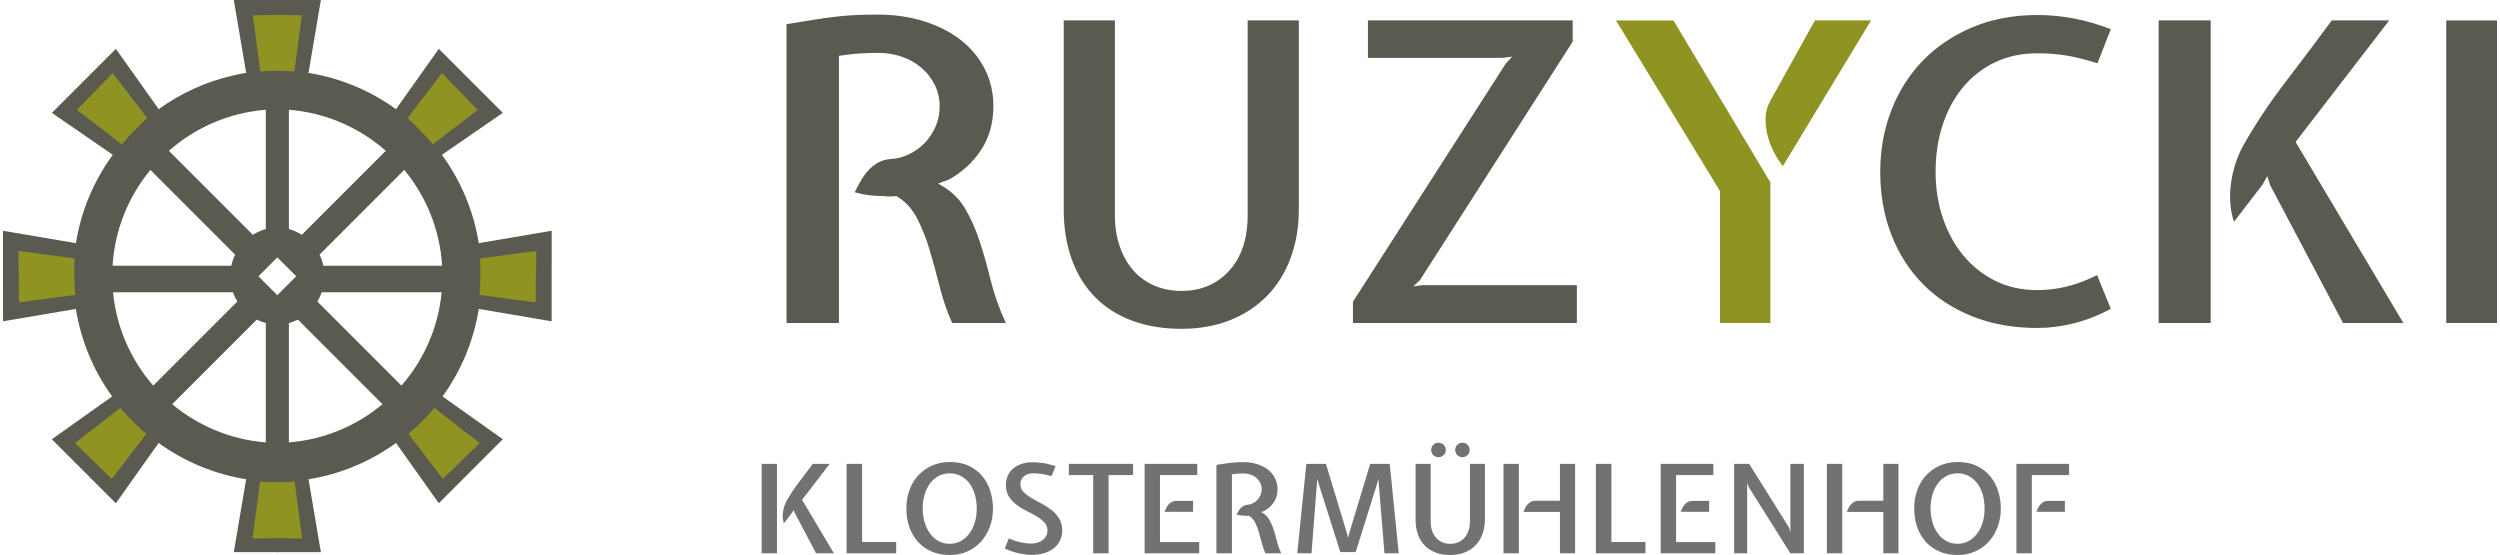 <?xml version="1.0" encoding="UTF-8"?>
<!DOCTYPE svg PUBLIC "-//W3C//DTD SVG 1.1//EN" "http://www.w3.org/Graphics/SVG/1.1/DTD/svg11.dtd">
<!-- Creator: CorelDRAW -->
<svg xmlns="http://www.w3.org/2000/svg" xml:space="preserve" width="500px" height="111px" style="shape-rendering:geometricPrecision; text-rendering:geometricPrecision; image-rendering:optimizeQuality; fill-rule:evenodd; clip-rule:evenodd"
viewBox="0 0 367.32 81.741"
 xmlns:xlink="http://www.w3.org/1999/xlink">
 <defs>
  <style type="text/css">
   <![CDATA[
    .fil0 {fill:#5B5A50;fill-rule:nonzero}
    .fil2 {fill:#727271;fill-rule:nonzero}
    .fil1 {fill:#8F9322;fill-rule:nonzero}
   ]]>
  </style>
 </defs>
 <g id="Ebene_x0020_1">
  <g id="Ebene_x0020_1_0">
   <g id="_740717216">
    <path id="_740739368" class="fil0" d="M145.862 15.634c0,2.452 -0.593,4.587 -1.778,6.405 -1.185,1.819 -2.758,3.279 -4.72,4.383l-1.655 0.613c1.716,0.899 3.014,2.074 3.892,3.524 0.878,1.451 1.614,3.075 2.206,4.874 0.593,1.798 1.145,3.739 1.656,5.823 0.51,2.084 1.257,4.188 2.237,6.313l-7.907 0c-0.736,-1.635 -1.338,-3.381 -1.809,-5.241 -0.47,-1.859 -0.96,-3.657 -1.471,-5.393 -0.511,-1.737 -1.134,-3.321 -1.869,-4.751 -0.736,-1.43 -1.758,-2.533 -3.065,-3.31 -0.613,0.082 -1.267,0.082 -1.961,0 -0.654,0 -1.328,-0.041 -2.023,-0.122 -0.694,-0.082 -1.409,-0.225 -2.145,-0.429 0.245,-0.531 0.531,-1.083 0.858,-1.655 0.327,-0.572 0.705,-1.093 1.134,-1.563 0.429,-0.47 0.92,-0.858 1.471,-1.164 0.552,-0.307 1.175,-0.481 1.869,-0.521 0.899,-0.041 1.788,-0.276 2.666,-0.705 0.879,-0.43 1.645,-0.981 2.299,-1.656 0.654,-0.674 1.185,-1.471 1.593,-2.39 0.409,-0.92 0.613,-1.931 0.613,-3.035 0,-1.103 -0.235,-2.135 -0.705,-3.095 -0.47,-0.961 -1.114,-1.798 -1.931,-2.513 -0.817,-0.715 -1.777,-1.267 -2.881,-1.655 -1.103,-0.388 -2.288,-0.582 -3.555,-0.582 -0.571,0 -1.072,0.01 -1.502,0.031 -0.429,0.02 -0.858,0.041 -1.287,0.061 -0.429,0.02 -0.879,0.061 -1.348,0.123 -0.47,0.061 -1.012,0.132 -1.624,0.214l0 39.351 -7.723 0 0 -44.009c1.472,-0.246 2.789,-0.46 3.954,-0.644 1.165,-0.183 2.268,-0.337 3.31,-0.459 1.043,-0.123 2.064,-0.205 3.065,-0.246 1.001,-0.041 2.053,-0.061 3.157,-0.061 2.411,0 4.658,0.327 6.743,0.981 2.084,0.654 3.882,1.563 5.394,2.727 1.511,1.165 2.697,2.585 3.555,4.261 0.858,1.675 1.287,3.514 1.287,5.516l0 0z"/>
    <path id="_7407393681" class="fil0" d="M173.568 48.428c-2.697,0 -5.118,-0.399 -7.263,-1.196 -2.145,-0.797 -3.964,-1.951 -5.455,-3.463 -1.492,-1.511 -2.636,-3.361 -3.432,-5.547 -0.797,-2.186 -1.195,-4.669 -1.195,-7.447l0 -27.766 7.539 0 0 28.686c0,1.716 0.245,3.269 0.736,4.658 0.49,1.389 1.165,2.564 2.022,3.525 0.858,0.96 1.89,1.696 3.096,2.206 1.206,0.511 2.523,0.766 3.953,0.766 2.861,0 5.2,-0.991 7.018,-2.973 1.818,-1.982 2.727,-4.71 2.727,-8.183l0 -28.686 7.539 0 0 27.766c0,2.657 -0.409,5.077 -1.226,7.264 -0.817,2.186 -1.982,4.045 -3.494,5.578 -1.512,1.533 -3.33,2.717 -5.455,3.555 -2.125,0.838 -4.495,1.257 -7.11,1.257l0 0z"/>
    <polygon id="_74073936812" class="fil0" points="201.028,8.524 201.028,3.008 231.185,3.008 231.185,6.134 208.689,41.256 207.709,42.175 209.119,41.991 231.798,41.991 231.798,47.569 198.821,47.569 198.821,44.443 221.316,9.383 222.297,8.341 220.825,8.524 "/>
    <path id="_740739368123" class="fil0" d="M299.652 48.305c-3.555,0 -6.763,-0.572 -9.623,-1.717 -2.86,-1.144 -5.292,-2.738 -7.294,-4.781 -2.002,-2.043 -3.545,-4.464 -4.627,-7.263 -1.083,-2.799 -1.625,-5.874 -1.625,-9.225 0,-3.269 0.552,-6.314 1.655,-9.133 1.103,-2.819 2.666,-5.261 4.689,-7.325 2.023,-2.063 4.454,-3.687 7.294,-4.873 2.84,-1.185 6.017,-1.777 9.532,-1.777 1.716,0 3.463,0.163 5.24,0.49 1.778,0.327 3.627,0.858 5.547,1.593l-1.961 5.026c-1.839,-0.572 -3.412,-0.96 -4.719,-1.165 -1.308,-0.204 -2.677,-0.307 -4.107,-0.307 -2.329,0 -4.413,0.439 -6.253,1.318 -1.839,0.878 -3.412,2.104 -4.72,3.677 -1.308,1.573 -2.309,3.423 -3.004,5.548 -0.694,2.124 -1.042,4.434 -1.042,6.927 0,2.37 0.348,4.607 1.042,6.712 0.695,2.104 1.696,3.953 3.004,5.547 1.308,1.594 2.881,2.851 4.72,3.77 1.839,0.919 3.923,1.379 6.253,1.379 1.43,0 2.86,-0.173 4.29,-0.521 1.43,-0.348 2.922,-0.909 4.475,-1.686l2.023 4.965c-1.838,0.981 -3.667,1.696 -5.486,2.145 -1.818,0.45 -3.586,0.674 -5.302,0.674l-0 0z"/>
    <path id="_7407393681234" class="fil0" d="M325.149 47.569l-7.662 0 0 -44.561 7.662 0 0 44.561zm26.296 -44.561l-13.791 17.898 15.875 26.663 -8.888 0 -10.727 -20.289 -0.429 -1.348 -0.674 1.226 -4.23 5.516c-0.571,-1.716 -0.715,-3.626 -0.429,-5.731 0.286,-2.104 0.94,-4.035 1.962,-5.792 1.716,-3.024 3.749,-6.068 6.098,-9.133 2.35,-3.065 4.607,-6.068 6.773,-9.01l8.459 0 -0 0z"/>
    <polygon id="_74073936812345" class="fil0" points="367.32,3.008 367.32,47.569 359.843,47.569 359.843,3.008 "/>
    <path id="_740739368123456" class="fil1" d="M260.362 14.716l6.497 -11.707 8.275 0 -12.994 21.453c-0.409,-0.49 -0.818,-1.114 -1.226,-1.869 -0.409,-0.756 -0.736,-1.574 -0.981,-2.452 -0.245,-0.878 -0.357,-1.788 -0.337,-2.728 0.02,-0.94 0.276,-1.839 0.767,-2.697l0 0zm-14.343 -11.707l14.282 23.844 0 20.718 -7.417 0 0 -19.43 -15.324 -25.131 8.459 0 0 0z"/>
    <path id="_740738744" class="fil2" d="M113.993 81.488l-2.264 0 0 -13.171 2.264 0 0 13.171zm7.771 -13.171l-4.076 5.291 4.691 7.88 -2.627 0 -3.17 -5.996 -0.124 -0.4 -0.2 0.363 -1.249 1.63c-0.17,-0.506 -0.211,-1.072 -0.128,-1.691 0.087,-0.623 0.279,-1.193 0.581,-1.713 0.506,-0.894 1.105,-1.793 1.8,-2.698 0.695,-0.906 1.363,-1.797 2.004,-2.665l2.499 0 0 -0z"/>
    <polygon id="_7407387441" class="fil2" points="124.246,81.488 124.246,68.317 126.53,68.317 126.53,79.82 131.549,79.82 131.549,81.488 "/>
    <path id="_74073874412" class="fil2" d="M135.459 74.895c0,0.698 0.091,1.362 0.272,1.993 0.181,0.627 0.442,1.177 0.781,1.657 0.336,0.476 0.754,0.853 1.249,1.132 0.494,0.275 1.049,0.415 1.668,0.415 0.555,0 1.076,-0.124 1.558,-0.37 0.483,-0.249 0.906,-0.6 1.268,-1.053 0.362,-0.453 0.645,-1 0.849,-1.638 0.208,-0.642 0.31,-1.351 0.31,-2.136 0,-0.763 -0.098,-1.465 -0.291,-2.102 -0.192,-0.642 -0.464,-1.185 -0.815,-1.638 -0.352,-0.452 -0.77,-0.807 -1.261,-1.06 -0.487,-0.253 -1.03,-0.381 -1.619,-0.381 -0.604,0 -1.152,0.132 -1.642,0.4 -0.491,0.264 -0.906,0.626 -1.249,1.086 -0.347,0.457 -0.611,1.004 -0.8,1.638 -0.185,0.634 -0.279,1.317 -0.279,2.057zm-2.408 -0.004c0,-1.027 0.159,-1.958 0.479,-2.796 0.321,-0.841 0.766,-1.559 1.344,-2.155 0.574,-0.6 1.249,-1.064 2.027,-1.396 0.781,-0.332 1.622,-0.498 2.529,-0.498 1.11,0 2.068,0.196 2.871,0.589 0.804,0.392 1.465,0.913 1.985,1.558 0.517,0.646 0.902,1.377 1.152,2.2 0.245,0.823 0.37,1.653 0.37,2.498 0,0.944 -0.151,1.83 -0.453,2.665 -0.302,0.834 -0.732,1.563 -1.287,2.186 -0.555,0.619 -1.226,1.109 -2.011,1.464 -0.785,0.359 -1.661,0.536 -2.627,0.536 -0.966,0 -1.842,-0.166 -2.627,-0.498 -0.785,-0.332 -1.457,-0.8 -2.011,-1.404 -0.555,-0.604 -0.985,-1.325 -1.287,-2.167 -0.302,-0.837 -0.453,-1.766 -0.453,-2.781l-0 0z"/>
    <path id="_740738744123" class="fil2" d="M151.744 69.713c-0.604,0 -1.072,0.155 -1.404,0.46 -0.332,0.309 -0.498,0.694 -0.498,1.151 0,0.434 0.151,0.811 0.453,1.125 0.301,0.313 0.683,0.604 1.143,0.875 0.456,0.272 0.955,0.547 1.487,0.826 0.529,0.276 1.027,0.593 1.484,0.951 0.46,0.354 0.841,0.778 1.143,1.268 0.301,0.487 0.453,1.076 0.453,1.766 0,0.529 -0.106,1.015 -0.317,1.457 -0.211,0.441 -0.51,0.819 -0.898,1.133 -0.385,0.313 -0.857,0.558 -1.411,0.732 -0.555,0.178 -1.178,0.264 -1.864,0.264 -0.521,0 -1.125,-0.068 -1.812,-0.208 -0.69,-0.14 -1.408,-0.385 -2.158,-0.736l0.6 -1.487c0.616,0.28 1.204,0.476 1.766,0.589 0.563,0.117 1.064,0.174 1.514,0.174 0.362,0 0.69,-0.05 0.985,-0.144 0.298,-0.098 0.551,-0.234 0.763,-0.408 0.211,-0.177 0.374,-0.377 0.487,-0.608 0.117,-0.23 0.173,-0.475 0.173,-0.743 0,-0.472 -0.151,-0.868 -0.453,-1.197 -0.302,-0.325 -0.68,-0.623 -1.132,-0.894 -0.453,-0.272 -0.948,-0.54 -1.475,-0.796 -0.532,-0.26 -1.027,-0.562 -1.479,-0.906 -0.453,-0.344 -0.83,-0.747 -1.133,-1.204 -0.301,-0.46 -0.452,-1.023 -0.452,-1.687 0,-0.543 0.098,-1.027 0.298,-1.449 0.199,-0.423 0.475,-0.773 0.822,-1.057 0.352,-0.282 0.763,-0.502 1.235,-0.652 0.468,-0.151 0.977,-0.227 1.521,-0.227 0.264,0 0.528,0.007 0.789,0.026 0.256,0.019 0.528,0.05 0.803,0.091 0.28,0.041 0.57,0.102 0.872,0.181 0.302,0.079 0.626,0.173 0.978,0.282l-0.6 1.465c-0.544,-0.155 -1.03,-0.264 -1.465,-0.325 -0.437,-0.06 -0.841,-0.09 -1.215,-0.09l0 0z"/>
    <polygon id="_7407387441234" class="fil2" points="160.568,69.966 156.982,69.966 156.982,68.317 166.436,68.317 166.436,69.966 162.832,69.966 162.832,81.488 160.568,81.488 "/>
    <path id="_74073874412345" class="fil2" d="M172.81 73.77l2.465 0 0 1.612 -4.185 0c0.06,-0.181 0.14,-0.37 0.238,-0.563 0.094,-0.192 0.215,-0.366 0.351,-0.524 0.14,-0.155 0.302,-0.283 0.491,-0.381 0.189,-0.095 0.4,-0.144 0.641,-0.144l0 0zm-4.672 7.718l0 -13.171 7.752 0 0 1.649 -5.487 0 0 9.873 5.778 0 0 1.649 -8.043 0z"/>
    <path id="_740738744123456" class="fil2" d="M187.717 72.049c0,0.725 -0.173,1.355 -0.525,1.894 -0.351,0.536 -0.815,0.966 -1.393,1.294l-0.491 0.181c0.506,0.264 0.891,0.612 1.152,1.041 0.256,0.431 0.475,0.909 0.649,1.442 0.177,0.529 0.339,1.102 0.491,1.721 0.151,0.614 0.37,1.237 0.66,1.864l-2.336 0c-0.218,-0.483 -0.396,-1 -0.536,-1.547 -0.136,-0.551 -0.283,-1.083 -0.434,-1.597 -0.151,-0.513 -0.332,-0.981 -0.551,-1.404 -0.219,-0.423 -0.521,-0.747 -0.906,-0.978 -0.181,0.023 -0.373,0.023 -0.581,0 -0.193,0 -0.393,-0.011 -0.596,-0.037 -0.204,-0.023 -0.415,-0.064 -0.634,-0.125 0.071,-0.158 0.159,-0.32 0.253,-0.49 0.098,-0.166 0.208,-0.321 0.336,-0.46 0.128,-0.14 0.272,-0.253 0.434,-0.344 0.162,-0.091 0.347,-0.144 0.554,-0.155 0.264,-0.012 0.529,-0.083 0.785,-0.208 0.261,-0.128 0.487,-0.291 0.68,-0.491 0.196,-0.199 0.351,-0.433 0.472,-0.705 0.12,-0.272 0.181,-0.57 0.181,-0.899 0,-0.324 -0.068,-0.63 -0.208,-0.913 -0.14,-0.282 -0.328,-0.532 -0.57,-0.743 -0.242,-0.211 -0.525,-0.374 -0.853,-0.486 -0.325,-0.117 -0.676,-0.174 -1.049,-0.174 -0.17,0 -0.317,0.004 -0.446,0.007 -0.124,0.007 -0.253,0.016 -0.377,0.019 -0.128,0.007 -0.261,0.019 -0.4,0.038 -0.139,0.019 -0.298,0.041 -0.479,0.064l0 11.627 -2.283 0 0 -13.009c0.434,-0.072 0.823,-0.136 1.171,-0.189 0.344,-0.053 0.668,-0.098 0.977,-0.136 0.306,-0.038 0.608,-0.06 0.906,-0.071 0.294,-0.012 0.604,-0.019 0.932,-0.019 0.709,0 1.373,0.098 1.993,0.291 0.614,0.192 1.147,0.46 1.592,0.804 0.446,0.347 0.796,0.766 1.05,1.26 0.253,0.494 0.381,1.038 0.381,1.63l0 0z"/>
    <polygon id="_7407387441234567" class="fil2" points="190.62,81.488 191.96,68.317 194.84,68.317 197.972,78.642 198.1,79.261 198.243,78.642 201.361,68.317 204.24,68.317 205.566,81.488 203.463,81.488 202.629,71.325 202.576,70.491 202.356,71.325 199.224,81.307 196.96,81.307 193.79,71.306 193.572,70.491 192.719,81.488 "/>
    <path id="_74073874412345678" class="fil2" d="M213.879 66.272c0,-0.302 0.105,-0.555 0.317,-0.759 0.211,-0.208 0.46,-0.31 0.75,-0.31 0.291,0 0.54,0.102 0.751,0.31 0.212,0.204 0.317,0.456 0.317,0.759 0,0.301 -0.105,0.555 -0.317,0.759 -0.211,0.208 -0.46,0.309 -0.751,0.309 -0.29,0 -0.54,-0.101 -0.75,-0.309 -0.212,-0.204 -0.317,-0.457 -0.317,-0.759zm-3.536 0c0,-0.302 0.105,-0.555 0.317,-0.759 0.211,-0.208 0.46,-0.31 0.75,-0.31 0.302,0 0.559,0.102 0.77,0.31 0.212,0.204 0.317,0.456 0.317,0.759 0,0.301 -0.105,0.555 -0.317,0.759 -0.211,0.208 -0.468,0.309 -0.77,0.309 -0.29,0 -0.54,-0.101 -0.75,-0.309 -0.212,-0.204 -0.317,-0.457 -0.317,-0.759zm2.811 15.469c-0.8,0 -1.51,-0.117 -2.14,-0.355 -0.626,-0.234 -1.162,-0.573 -1.604,-1.022 -0.438,-0.446 -0.778,-0.993 -1.012,-1.638 -0.237,-0.645 -0.354,-1.381 -0.354,-2.2l0 -8.208 2.226 0 0 8.476c0,1.027 0.268,1.834 0.807,2.419 0.536,0.585 1.227,0.879 2.076,0.879 0.423,0 0.811,-0.076 1.166,-0.226 0.358,-0.151 0.664,-0.37 0.917,-0.653 0.253,-0.283 0.453,-0.63 0.596,-1.041 0.148,-0.412 0.219,-0.868 0.219,-1.378l0 -8.476 2.207 0 0 8.208c0,0.785 -0.12,1.498 -0.363,2.143 -0.241,0.65 -0.581,1.197 -1.022,1.65 -0.441,0.453 -0.977,0.804 -1.612,1.053 -0.633,0.245 -1.34,0.37 -2.11,0.37l0 0z"/>
    <path id="_740738744123456789" class="fil2" d="M220.997 81.488l0 -13.171 2.264 0 0 13.171 -2.264 0zm4.672 -7.736l3.642 0 0 -5.435 2.226 0 0 13.171 -2.226 0 0 -6.087 -5.363 0c0.06,-0.192 0.14,-0.385 0.238,-0.581 0.094,-0.192 0.211,-0.366 0.351,-0.525 0.14,-0.158 0.302,-0.287 0.491,-0.389 0.185,-0.101 0.4,-0.154 0.641,-0.154l0 0z"/>
    <polygon id="_74073874412345678910" class="fil2" points="234.602,81.488 234.602,68.317 236.885,68.317 236.885,79.82 241.905,79.82 241.905,81.488 "/>
    <path id="_7407387441234567891011" class="fil2" d="M248.822 73.77l2.464 0 0 1.612 -4.185 0c0.06,-0.181 0.14,-0.37 0.238,-0.563 0.094,-0.192 0.215,-0.366 0.351,-0.524 0.14,-0.155 0.301,-0.283 0.491,-0.381 0.189,-0.095 0.4,-0.144 0.641,-0.144l0 0zm-4.672 7.718l0 -13.171 7.752 0 0 1.649 -5.488 0 0 9.873 5.778 0 0 1.649 -8.042 0z"/>
    <path id="_740738744123456789101112" class="fil2" d="M263.243 81.488c-1.027,-1.63 -2.046,-3.25 -3.053,-4.858 -1.008,-1.604 -2.026,-3.222 -3.053,-4.853l-0.29 -0.634 0.037 0.615 0 9.73 -1.921 0 0 -13.171 2.212 0 5.526 8.824c0.06,0.094 0.12,0.185 0.173,0.272 0.053,0.083 0.113,0.173 0.173,0.272l0.234 0.687 -0.037 -0.687 0 -9.367 1.993 0 0 13.171 -1.993 0 0 0z"/>
    <path id="_74073874412345678910111213" class="fil2" d="M268.624 81.488l0 -13.171 2.264 0 0 13.171 -2.264 0zm4.672 -7.736l3.642 0 0 -5.435 2.226 0 0 13.171 -2.226 0 0 -6.087 -5.363 0c0.06,-0.192 0.14,-0.385 0.238,-0.581 0.094,-0.192 0.211,-0.366 0.351,-0.525 0.139,-0.158 0.301,-0.287 0.491,-0.389 0.185,-0.101 0.4,-0.154 0.641,-0.154l0 0z"/>
    <path id="_7407387441234567891011121314" class="fil2" d="M283.894 74.895c0,0.698 0.091,1.362 0.272,1.993 0.181,0.627 0.441,1.177 0.781,1.657 0.336,0.476 0.754,0.853 1.249,1.132 0.494,0.275 1.049,0.415 1.668,0.415 0.555,0 1.076,-0.124 1.559,-0.37 0.483,-0.249 0.906,-0.6 1.268,-1.053 0.363,-0.453 0.645,-1 0.849,-1.638 0.208,-0.642 0.31,-1.351 0.31,-2.136 0,-0.763 -0.098,-1.465 -0.291,-2.102 -0.192,-0.642 -0.464,-1.185 -0.815,-1.638 -0.351,-0.452 -0.77,-0.807 -1.261,-1.06 -0.487,-0.253 -1.03,-0.381 -1.619,-0.381 -0.604,0 -1.151,0.132 -1.642,0.4 -0.491,0.264 -0.906,0.626 -1.249,1.086 -0.347,0.457 -0.611,1.004 -0.8,1.638 -0.185,0.634 -0.279,1.317 -0.279,2.057zm-2.408 -0.004c0,-1.027 0.159,-1.958 0.48,-2.796 0.32,-0.841 0.766,-1.559 1.343,-2.155 0.574,-0.6 1.249,-1.064 2.027,-1.396 0.781,-0.332 1.622,-0.498 2.529,-0.498 1.11,0 2.068,0.196 2.871,0.589 0.804,0.392 1.465,0.913 1.985,1.558 0.517,0.646 0.902,1.377 1.152,2.2 0.246,0.823 0.37,1.653 0.37,2.498 0,0.944 -0.151,1.83 -0.453,2.665 -0.302,0.834 -0.732,1.563 -1.286,2.186 -0.555,0.619 -1.227,1.109 -2.012,1.464 -0.785,0.359 -1.661,0.536 -2.627,0.536 -0.966,0 -1.842,-0.166 -2.627,-0.498 -0.785,-0.332 -1.457,-0.8 -2.011,-1.404 -0.555,-0.604 -0.985,-1.325 -1.287,-2.167 -0.302,-0.837 -0.453,-1.766 -0.453,-2.781l-0 0z"/>
    <path id="_740738744123456789101112131415" class="fil2" d="M301.212 73.77l2.465 0 0 1.612 -4.185 0c0.06,-0.181 0.14,-0.37 0.238,-0.563 0.094,-0.192 0.215,-0.366 0.351,-0.524 0.139,-0.155 0.301,-0.283 0.491,-0.381 0.189,-0.095 0.399,-0.144 0.641,-0.144l0 0zm-4.672 7.718l0 -13.171 7.752 0 0 1.649 -5.487 0 0 11.522 -2.264 0 0 0z"/>
    <g>
     <path id="_740739080" class="fil0" d="M7.198 16.622l9.428 -9.43 6.29 8.863 -0.115 0.115c3.275,-2.392 7.047,-4.143 11.133,-5.068l0 -0.001 0.223 -0.049 0 -0.001 0.224 -0.048 0 0 0.224 -0.047 0 0 0.225 -0.045 0.225 -0.043 0.226 -0.041 0.227 -0.04 0.227 -0.038 0.228 -0.036 -0.153 0 -1.819 -10.714 6.603 0.002 0 37.721 -2.972 2.972 2.972 2.972 0 37.652 -6.603 0 1.819 -10.714 0.114 0c-4.837,-0.758 -9.294,-2.661 -13.086,-5.423l0.076 0.076 -6.29 8.863 -9.428 -9.429 8.861 -6.29 0.082 0.082c-2.768,-3.802 -4.673,-8.272 -5.427,-13.123l0 0.144 -10.707 1.818 -0.007 -13.333 10.714 1.818 0 0.155c0.757,-4.867 2.673,-9.351 5.456,-13.161l-8.971 -6.18 0 0zm17.233 5.593l12.37 12.37c0.584,-0.371 1.224,-0.661 1.905,-0.853l0 -17.564c-5.452,0.429 -10.405,2.638 -14.275,6.047l0 0zm-8.294 16.924l17.487 0c0.123,-0.573 0.316,-1.123 0.568,-1.637l-12.481 -12.481c-3.209,3.882 -5.247,8.77 -5.574,14.118l0 0zm5.99 17.654l12.386 -12.386c-0.261,-0.425 -0.478,-0.881 -0.645,-1.359l-17.662 -0.001c0.503,5.237 2.652,9.993 5.921,13.746zm16.58 8.363l0 -17.564c-0.464,-0.131 -0.909,-0.307 -1.329,-0.523l-12.459 12.459c3.796,3.17 8.562,5.216 13.788,5.627l0 0z"/>
     <path id="_740739320" class="fil0" d="M73.615 16.622l-9.428 -9.43 -6.29 8.863 0.115 0.115c-3.275,-2.392 -7.047,-4.143 -11.133,-5.068l-0.001 -0.001 -0.223 -0.049 0 -0.001 -0.224 -0.048 0 0 -0.224 -0.047 0 0 -0.226 -0.045 -0.225 -0.043 -0.226 -0.041 -0.227 -0.04 -0.227 -0.038 -0.229 -0.036 0.153 0 1.819 -10.714 -6.603 0.002 0 37.721 2.972 2.972 -2.972 2.972 0 37.652 6.603 0 -1.819 -10.714 -0.114 0c4.837,-0.758 9.294,-2.661 13.086,-5.423l-0.076 0.076 6.29 8.863 9.428 -9.429 -8.861 -6.29 -0.082 0.082c2.768,-3.802 4.673,-8.272 5.427,-13.123l0 0.144 10.707 1.818 0.007 -13.333 -10.713 1.818 0 0.155c-0.758,-4.867 -2.673,-9.351 -5.456,-13.161l8.971 -6.18 0 0zm-17.233 5.593l-12.37 12.37c-0.584,-0.371 -1.224,-0.661 -1.905,-0.853l0 -17.564c5.453,0.429 10.405,2.638 14.275,6.047l0 0zm8.294 16.924l-17.487 0c-0.123,-0.573 -0.315,-1.123 -0.568,-1.637l12.481 -12.481c3.209,3.882 5.247,8.77 5.574,14.118l0 0zm-5.99 17.654l-12.386 -12.386c0.261,-0.425 0.478,-0.881 0.645,-1.359l17.662 -0.001c-0.504,5.237 -2.652,9.993 -5.922,13.746zm-16.58 8.363l0 -17.564c0.464,-0.131 0.909,-0.307 1.329,-0.523l12.459 12.459c-3.796,3.17 -8.562,5.216 -13.788,5.627l0 0z"/>
     <path id="_740739416" class="fil1" d="M10.883 16.184l5.281 -5.423 5.072 6.625c0,0 -1.84,1.635 -3.728,3.868l-6.625 -5.071 0 0z"/>
     <path id="_740739488" class="fil1" d="M69.93 16.184l-5.281 -5.423 -5.072 6.625c0,0 1.839,1.635 3.728,3.868l6.625 -5.071 -0 0z"/>
     <path id="_740738312" class="fil1" d="M2.368 44.53l-0.099 -7.568 8.271 1.098c0,0 -0.144,2.457 0.099,5.37l-8.27 1.1 0 -0z"/>
     <path id="_740738144" class="fil1" d="M78.445 44.53l0.099 -7.568 -8.271 1.098c0,0 0.144,2.457 -0.099,5.37l8.27 1.1 0 -0z"/>
     <path id="_740738240" class="fil1" d="M16.03 70.533l-5.422 -5.282 6.674 -5.177c0,0 1.587,1.944 3.819,3.833l-5.072 6.626 0 0z"/>
     <path id="_740738000" class="fil1" d="M64.783 70.533l5.422 -5.282 -6.674 -5.177c0,0 -1.587,1.944 -3.819,3.833l5.071 6.626 0 0z"/>
     <path id="_740738720" class="fil1" d="M40.596 79.254l-3.846 0.05 1.113 -8.377c0,0 1.113,0.114 2.733,0.113l0 8.214z"/>
     <path id="_740738648" class="fil1" d="M40.216 79.254l3.846 0.05 -1.113 -8.377c0,0 -1.113,0.114 -2.733,0.113l0 8.214z"/>
     <path id="_740734904" class="fil1" d="M36.797 2.25l3.8 -0.05 0 8.215c-0.798,-0.002 -1.723,0.025 -2.701,0.105l-1.099 -8.269 0 -0z"/>
     <path id="_740735000" class="fil1" d="M44.016 2.25l-3.8 -0.05 0 8.215c0.798,-0.002 1.723,0.025 2.701,0.105l1.099 -8.269 0 -0z"/>
    </g>
   </g>
  </g>
 </g>
</svg>
